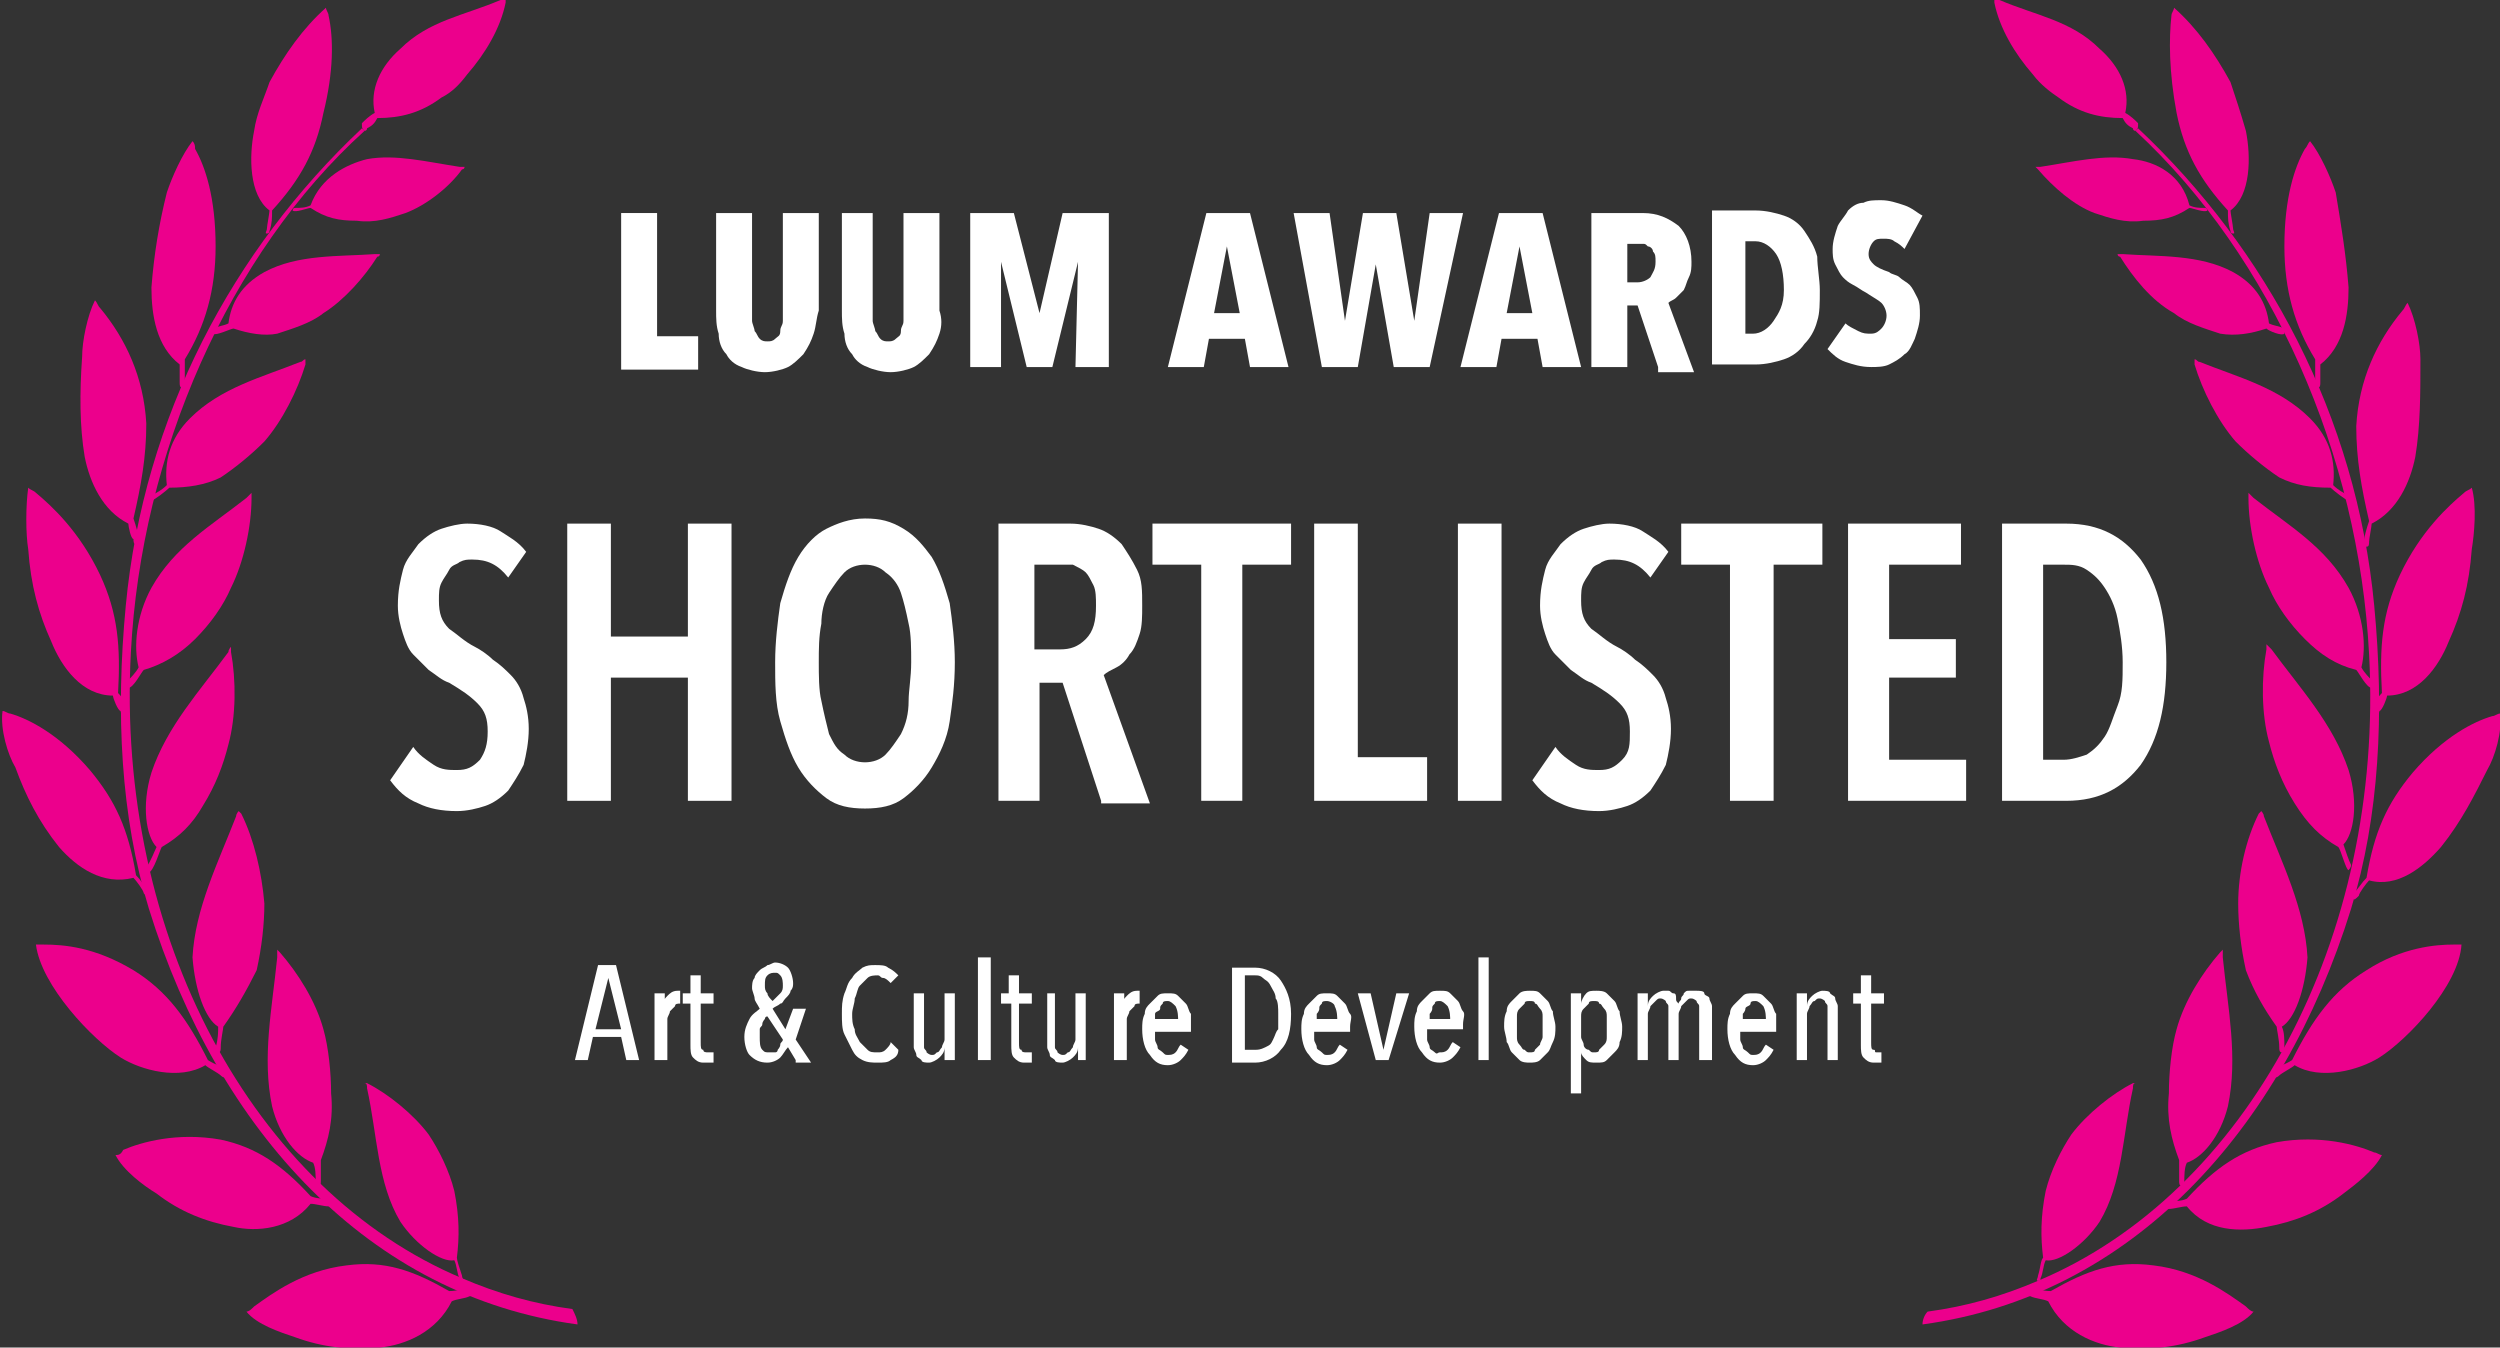 <svg xmlns="http://www.w3.org/2000/svg" xmlns:xlink="http://www.w3.org/1999/xlink" id="Layer_2_00000142875453865923396350000017963839597006201016_" x="0px" y="0px" viewBox="0 0 97.4 52.5" style="enable-background:new 0 0 97.4 52.5;" xml:space="preserve"><rect x="0" y="0" width="97.4" height="52.5" fill="#333333" stroke="none"/><style type="text/css">	.st0{fill-rule:evenodd;clip-rule:evenodd;fill:#EC008C;}	.st1{enable-background:new    ;}	.st2{fill:#FFFFFF;}</style><g>	<g>		<g>			<path class="st0" d="M74.9,51.6c8.1-1.1,14-7.5,16.7-16.2c1.1-3.6,1.3-7.6,0.9-11.8C91.8,16.2,88.3,9.7,83.3,5c0,0,0,0,0,0     c0,0-0.1,0.1-0.1,0.1c0,0,0,0,0,0c5.3,4.9,8.7,12.6,9.1,20.4c0.6,11.1-4.8,21-12.9,24.4c-1.4,0.6-2.8,1-4.3,1.2     C75,51.2,74.9,51.4,74.9,51.6"></path>			<path class="st0" d="M95.1,33c-0.7,0.8-1.7,1.6-2.8,1.3c-0.1,0.1-0.4,0.5-0.4,0.6c-0.1,0.1-0.2,0.2-0.2,0.1c0,0-0.1-0.1,0-0.2     c0.2-0.2,0.3-0.4,0.5-0.6c0.3-1.8,0.8-2.9,1.8-4.1c1.2-1.4,2.4-2,3.1-2.2c0.1,0,0.2-0.1,0.3-0.1c0.1,0.7-0.2,1.7-0.5,2.2     C96.4,31,95.9,32,95.1,33"></path>			<path class="st0" d="M85.3,8.1c0.1,0,0.6,0.2,0.7,0.1c0,0,0-0.1-0.1-0.1c-0.2,0-0.4,0-0.6-0.1C85,6.8,84,6.3,83.1,6.2     c-1.1-0.2-2.3,0.1-3.6,0.3c-0.1,0-0.1,0-0.2,0c0,0,0.1,0.1,0.1,0.1C80,7.3,80.8,8,81.6,8.3c0.6,0.2,1.2,0.4,1.9,0.3     C84.2,8.6,84.7,8.5,85.3,8.1"></path>			<path class="st0" d="M83.2,5.1c0,0-0.1,0-0.1-0.1c-0.2-0.1-0.3-0.2-0.4-0.4c-0.9,0-1.7-0.2-2.5-0.8c-0.3-0.2-0.7-0.5-1-0.9     c-0.7-0.8-1.3-1.8-1.5-2.8c0-0.1,0-0.1,0-0.2c0.1,0,0.1,0.1,0.2,0.1c1.4,0.6,2.8,0.8,3.9,1.9c0.8,0.7,1.2,1.6,1,2.5     c0.2,0.1,0.4,0.3,0.5,0.4C83.3,5,83.3,5,83.2,5.1"></path>			<path class="st0" d="M88.3,12.8c0.1,0.1,0.6,0.3,0.7,0.2c0,0,0-0.1,0-0.2c-0.2-0.1-0.4-0.1-0.6-0.2c-0.1-0.8-0.5-1.5-1.4-2     c-1.3-0.7-2.9-0.6-4.3-0.7c-0.1,0-0.1,0-0.2,0c0,0,0,0.1,0.1,0.1c0.5,0.8,1.2,1.7,2.1,2.2c0.5,0.4,1.2,0.6,1.8,0.8     C87.1,13.1,87.7,13,88.3,12.8"></path>			<path class="st0" d="M95.4,25c-0.4,1-1.2,2.1-2.4,2.1c0,0.1-0.2,0.6-0.3,0.6c0,0.1-0.1,0.2-0.2,0.2c0,0-0.1-0.1-0.1-0.2     c0.1-0.3,0.2-0.5,0.4-0.7c-0.1-1.8,0-3.1,0.7-4.6c0.8-1.7,1.9-2.7,2.5-3.2c0.1-0.1,0.2-0.1,0.3-0.2c0.2,0.7,0.1,1.8,0,2.4     C96.2,22.8,95.9,23.9,95.4,25"></path>			<path class="st0" d="M94.1,17.8c-0.2,1-0.7,2.1-1.7,2.6c0,0.1-0.1,0.6-0.1,0.7c0,0.1,0,0.2-0.1,0.2c0,0-0.1,0-0.1-0.1     c0-0.3,0.1-0.6,0.2-0.9c-0.3-1.3-0.5-2.4-0.5-3.7c0.1-1.8,0.8-3.3,1.8-4.5c0.1-0.1,0.1-0.2,0.2-0.3c0.3,0.6,0.5,1.6,0.5,2.2     C94.3,15.3,94.3,16.6,94.1,17.8"></path>			<path class="st0" d="M91.5,11.2c0,1.1-0.2,2.3-1.1,3c0,0.1,0,0.6,0,0.7c0,0.1,0,0.2-0.1,0.2c0,0-0.1,0-0.1-0.1c0-0.3,0-0.7,0-1     c-0.8-1.3-1.2-2.7-1.2-4.4c0-1.9,0.4-3.1,0.8-3.8c0.1-0.1,0.1-0.2,0.2-0.3c0.4,0.5,0.8,1.4,1,2C91.2,8.7,91.4,9.9,91.5,11.2"></path>			<path class="st0" d="M87.5,5.1c0.2,1,0.2,2.5-0.6,3.1c0,0.1,0.1,0.6,0.1,0.7c0,0.1,0.1,0.2,0,0.2c0,0-0.1,0-0.1-0.1     c-0.1-0.3-0.1-0.5-0.1-0.8c-1.1-1.2-1.7-2.3-2-3.8c-0.3-1.6-0.3-2.9-0.2-3.8c0-0.1,0.1-0.2,0.1-0.3c0.9,0.8,1.6,1.8,2.2,2.9     C87.1,3.8,87.3,4.4,87.5,5.1"></path>			<path class="st0" d="M90.8,19c0.1,0.1,0.6,0.5,0.7,0.5c0,0,0.1-0.2,0-0.2c-0.2-0.1-0.4-0.2-0.6-0.4c0.1-0.9-0.1-1.8-0.9-2.6     c-1.2-1.2-2.8-1.6-4.3-2.2c-0.1,0-0.1-0.1-0.2-0.1c0,0.1,0,0.1,0,0.2c0.3,1,0.9,2.2,1.6,3c0.5,0.5,1.1,1,1.7,1.4     C89.4,18.9,90,19,90.8,19"></path>			<path class="st0" d="M91.8,26.1c0.1,0.1,0.4,0.7,0.6,0.7c0.1,0,0.1-0.1,0.1-0.2c-0.2-0.2-0.4-0.4-0.5-0.6c0.2-0.8,0.1-2-0.5-3.1     c-0.9-1.6-2.3-2.4-3.7-3.5c-0.1-0.1-0.1-0.1-0.2-0.2c0,0,0,0.1,0,0.2c0,1.1,0.3,2.5,0.8,3.5c0.3,0.7,0.8,1.4,1.4,2     C90.4,25.5,91,25.9,91.8,26.1"></path>			<path class="st0" d="M91.1,33c0.1,0.1,0.3,0.9,0.4,0.9c0,0,0.1-0.1,0.1-0.2c-0.1-0.2-0.2-0.5-0.3-0.8c0.4-0.4,0.6-1.6,0.2-2.9     c-0.6-1.8-1.9-3.2-3-4.7c-0.1-0.1-0.1-0.1-0.2-0.2c0,0,0,0.1,0,0.2c-0.2,1.1-0.2,2.5,0.1,3.6c0.2,0.8,0.5,1.6,1,2.4     C89.9,32.1,90.4,32.6,91.1,33"></path>			<path class="st0" d="M92.7,41.2c-0.8,0.5-2.3,0.9-3.3,0.3c-0.1,0.1-0.5,0.3-0.6,0.4c-0.1,0.1-0.2,0.1-0.2,0c0,0-0.1-0.1,0-0.2     c0.2-0.2,0.4-0.2,0.7-0.4c0.8-1.6,1.6-2.7,2.9-3.5c1.4-0.9,2.7-1,3.4-1c0.1,0,0.2,0,0.3,0C95.8,38.4,93.8,40.5,92.7,41.2"></path>			<path class="st0" d="M88.7,40c0,0.1,0.1,0.5,0.1,0.8c0,0.1,0,0.2,0.1,0.2c0.1,0,0.1-0.1,0.1-0.2C89,40.5,89,40.2,88.9,40     c0.5-0.3,0.9-1.4,1-2.7c-0.1-1.9-1-3.7-1.7-5.5c0-0.1-0.1-0.2-0.1-0.2c0,0-0.1,0.1-0.1,0.1c-0.5,1-0.8,2.3-0.8,3.5     c0,0.8,0.1,1.7,0.3,2.6C87.8,38.6,88.2,39.3,88.7,40"></path>			<path class="st0" d="M88.3,47.8C87.3,48,86,48,85.2,47c-0.2,0-0.5,0.1-0.7,0.1c-0.1,0-0.1,0-0.1-0.1c0,0,0-0.1,0.1-0.2     c0.2,0,0.5,0,0.7-0.1c1.1-1.2,2.1-1.9,3.5-2.2c1.7-0.3,3.1,0.1,3.8,0.4c0.1,0,0.2,0.1,0.3,0.1c-0.3,0.6-1.1,1.2-1.5,1.5     C90.4,47.2,89.4,47.6,88.3,47.8"></path>			<path class="st0" d="M84.9,45.2c0,0.1,0,0.5,0,0.8c0,0.1,0,0.2,0.1,0.2c0.1,0,0.1-0.1,0.1-0.1c0-0.3,0-0.6,0.1-0.8     c0.6-0.2,1.3-1,1.6-2.2c0.4-1.9,0-3.8-0.2-5.8c0-0.1,0-0.2,0-0.3c0,0-0.1,0.1-0.1,0.1c-0.7,0.8-1.4,1.9-1.7,3     c-0.2,0.7-0.3,1.7-0.3,2.5C84.4,43.6,84.6,44.4,84.9,45.2"></path>			<path class="st0" d="M79.6,49c-0.1,0.1-0.1,0.4-0.2,0.7c0,0.1-0.1,0.2,0,0.2c0.1,0,0.1,0,0.1-0.1c0.1-0.2,0.1-0.5,0.2-0.7     c0.5,0.1,1.5-0.6,2.1-1.5c0.9-1.5,0.9-3.4,1.3-5.2c0-0.1,0-0.2,0.1-0.2c0,0-0.1,0-0.1,0c-0.8,0.4-1.8,1.2-2.4,2     c-0.4,0.6-0.8,1.4-1,2.2C79.5,47.4,79.5,48.2,79.6,49"></path>			<path class="st0" d="M82.6,52.5c-1-0.1-2.2-0.6-2.8-1.8c-0.2-0.1-0.5-0.1-0.7-0.2c-0.1,0-0.1-0.1-0.1-0.2c0,0,0-0.1,0.1-0.1     c0.2,0,0.5,0.1,0.8,0.1c1.4-0.8,2.5-1.2,4-1c1.7,0.2,2.9,1.1,3.6,1.6c0.1,0.1,0.2,0.2,0.3,0.2c-0.4,0.5-1.3,0.8-1.9,1     C84.8,52.5,83.8,52.6,82.6,52.5"></path>		</g>		<g>			<path class="st0" d="M22.5,51.6c-8.1-1.1-14-7.5-16.7-16.2c-1.1-3.6-1.3-7.6-0.9-11.8C5.6,16.2,9.1,9.7,14.1,5c0,0,0,0,0,0     c0,0,0.1,0.1,0.1,0.1c0,0,0,0,0,0C8.9,9.9,5.5,17.7,5.1,25.4c-0.6,11.1,4.8,21,12.9,24.4c1.4,0.6,2.8,1,4.3,1.2     C22.4,51.2,22.5,51.4,22.5,51.6"></path>			<path class="st0" d="M2.3,33C3,33.8,4,34.5,5.2,34.2c0.1,0.1,0.4,0.5,0.4,0.6c0.1,0.1,0.2,0.2,0.2,0.1c0,0,0.1-0.1,0-0.2     c-0.2-0.2-0.3-0.4-0.5-0.6c-0.3-1.8-0.8-2.9-1.8-4.1c-1.2-1.4-2.4-2-3.1-2.2c-0.1,0-0.2-0.1-0.3-0.1c-0.1,0.7,0.2,1.7,0.5,2.2     C1,31,1.5,32,2.3,33"></path>			<path class="st0" d="M12.1,8.1c-0.1,0-0.6,0.2-0.7,0.1c0,0,0-0.1,0.1-0.1c0.2,0,0.4,0,0.6-0.1c0.4-1.1,1.4-1.6,2.2-1.8     c1.1-0.2,2.3,0.1,3.6,0.3c0.1,0,0.1,0,0.2,0c0,0,0,0.1-0.1,0.1c-0.5,0.7-1.4,1.4-2.2,1.7c-0.6,0.2-1.2,0.4-1.9,0.3     C13.2,8.6,12.7,8.5,12.1,8.1"></path>			<path class="st0" d="M14.2,5.1c0,0,0.1,0,0.1-0.1c0.2-0.1,0.3-0.2,0.4-0.4c0.9,0,1.7-0.2,2.5-0.8c0.4-0.2,0.7-0.5,1-0.9     c0.7-0.8,1.3-1.8,1.5-2.8c0-0.1,0-0.1,0-0.2c-0.1,0-0.1,0.1-0.2,0.1c-1.4,0.6-2.8,0.8-3.9,1.9c-0.8,0.7-1.2,1.6-1,2.5     c-0.2,0.1-0.4,0.3-0.5,0.4C14.1,5,14.1,5,14.2,5.1"></path>			<path class="st0" d="M9.1,12.8C9,12.8,8.4,13.1,8.3,13c0,0,0-0.1,0-0.2c0.2-0.1,0.4-0.1,0.6-0.2c0.1-0.8,0.5-1.5,1.4-2     c1.3-0.7,2.9-0.6,4.3-0.7c0.1,0,0.1,0,0.2,0c0,0,0,0.1-0.1,0.1c-0.5,0.8-1.3,1.7-2.1,2.2c-0.5,0.4-1.2,0.6-1.8,0.8     C10.3,13.1,9.7,13,9.1,12.8"></path>			<path class="st0" d="M2,25c0.4,1,1.2,2.1,2.4,2.1c0,0.1,0.2,0.6,0.3,0.6c0,0.1,0.1,0.2,0.2,0.2c0,0,0.1-0.1,0.1-0.2     c-0.1-0.3-0.2-0.5-0.4-0.7c0.1-1.8,0-3.1-0.7-4.6c-0.8-1.7-1.9-2.7-2.5-3.2c-0.1-0.1-0.2-0.1-0.3-0.2c-0.1,0.7-0.1,1.8,0,2.4     C1.2,22.8,1.5,23.9,2,25"></path>			<path class="st0" d="M3.3,17.8c0.2,1,0.7,2.1,1.7,2.6C5,20.5,5.1,21,5.2,21c0,0.1,0,0.2,0.1,0.2c0,0,0.1,0,0.1-0.1     c0-0.3-0.1-0.6-0.2-0.9c0.3-1.3,0.5-2.4,0.5-3.7c-0.1-1.8-0.8-3.3-1.8-4.5c-0.1-0.1-0.1-0.2-0.2-0.3c-0.3,0.6-0.5,1.6-0.5,2.2     C3.1,15.3,3.1,16.6,3.3,17.8"></path>			<path class="st0" d="M5.9,11.2c0,1.1,0.2,2.3,1.1,3c0,0.1,0,0.6,0,0.7c0,0.1,0,0.2,0.1,0.2c0,0,0.1,0,0.1-0.1c0-0.3,0-0.7,0-1     c0.8-1.3,1.2-2.7,1.2-4.4c0-1.9-0.4-3.1-0.8-3.8C7.6,5.7,7.6,5.6,7.5,5.5c-0.4,0.5-0.8,1.4-1,2C6.2,8.7,6,9.9,5.9,11.2"></path>			<path class="st0" d="M9.9,5.1c-0.2,1-0.2,2.5,0.6,3.1c0,0.1-0.1,0.6-0.1,0.7c0,0.1-0.1,0.2,0,0.2c0,0,0.1,0,0.1-0.1     c0.1-0.3,0.1-0.5,0.1-0.8c1.1-1.2,1.7-2.3,2-3.8C13,2.8,13,1.5,12.8,0.6c0-0.1-0.1-0.2-0.1-0.3c-0.9,0.8-1.6,1.8-2.2,2.9     C10.3,3.8,10,4.4,9.9,5.1"></path>			<path class="st0" d="M6.6,19c-0.1,0.1-0.6,0.5-0.7,0.5c0,0-0.1-0.2,0-0.2c0.2-0.1,0.4-0.2,0.6-0.4c-0.1-0.9,0.1-1.8,0.9-2.6     c1.2-1.2,2.8-1.6,4.3-2.2c0.1,0,0.1-0.1,0.2-0.1c0,0.1,0,0.1,0,0.2c-0.3,1-0.9,2.2-1.6,3c-0.5,0.5-1.1,1-1.7,1.4     C8,18.9,7.3,19,6.6,19"></path>			<path class="st0" d="M5.6,26.1c-0.1,0.1-0.4,0.7-0.6,0.7c-0.1,0-0.1-0.1-0.1-0.2c0.2-0.2,0.4-0.4,0.5-0.6c-0.2-0.8-0.1-2,0.5-3.1     c0.9-1.6,2.3-2.4,3.7-3.5c0.1-0.1,0.1-0.1,0.2-0.2c0,0,0,0.1,0,0.2c0,1.1-0.3,2.5-0.8,3.5c-0.3,0.7-0.8,1.4-1.4,2     C7,25.5,6.3,25.9,5.6,26.1"></path>			<path class="st0" d="M6.3,33C6.2,33.2,6,33.9,5.8,34c0,0-0.1-0.1-0.1-0.2C5.9,33.5,6,33.2,6.1,33c-0.4-0.4-0.6-1.6-0.2-2.9     c0.6-1.8,1.9-3.2,3-4.7C8.9,25.3,9,25.2,9,25.2c0,0,0,0.1,0,0.2c0.2,1.1,0.2,2.5-0.1,3.6c-0.2,0.8-0.5,1.6-1,2.4     C7.5,32.1,7,32.6,6.3,33"></path>			<path class="st0" d="M4.7,41.2c0.8,0.5,2.3,0.9,3.3,0.3c0.1,0.1,0.5,0.3,0.6,0.4c0.1,0.1,0.2,0.1,0.2,0c0,0,0.1-0.1,0-0.2     c-0.2-0.2-0.4-0.2-0.7-0.4c-0.8-1.6-1.6-2.7-2.9-3.5c-1.5-0.9-2.7-1-3.5-1c-0.1,0-0.2,0-0.3,0C1.6,38.4,3.6,40.5,4.7,41.2"></path>			<path class="st0" d="M8.7,40c0,0.1-0.1,0.5-0.1,0.8c0,0.1,0,0.2-0.1,0.2c-0.1,0-0.1-0.1-0.1-0.2c0.1-0.3,0.1-0.6,0.1-0.8     c-0.5-0.3-0.9-1.4-1-2.7c0.1-1.9,1-3.7,1.7-5.5c0-0.1,0.1-0.2,0.1-0.2c0,0,0.1,0.1,0.1,0.1c0.5,1,0.8,2.3,0.9,3.5     c0,0.8-0.1,1.7-0.3,2.6C9.6,38.6,9.2,39.3,8.7,40"></path>			<path class="st0" d="M9.1,47.8c0.9,0.2,2.2,0.1,3-0.9c0.2,0,0.5,0.1,0.7,0.1c0.1,0,0.1,0,0.1-0.1c0,0,0-0.1-0.1-0.2     c-0.2,0-0.5,0-0.7-0.1c-1.1-1.2-2.1-1.9-3.5-2.2c-1.7-0.3-3.1,0.1-3.8,0.4C4.7,45,4.6,45,4.5,45c0.3,0.6,1.1,1.2,1.6,1.5     C7,47.2,8,47.6,9.1,47.8"></path>			<path class="st0" d="M12.5,45.2c0,0.1,0,0.5,0,0.8c0,0.1,0,0.2-0.1,0.2c-0.1,0-0.1-0.1-0.1-0.1c0-0.3,0-0.6-0.1-0.8     c-0.6-0.2-1.3-1-1.6-2.2c-0.4-1.9,0-3.8,0.2-5.8c0-0.1,0-0.2,0-0.3c0,0,0.1,0.1,0.1,0.1c0.7,0.8,1.4,1.9,1.7,3     c0.2,0.7,0.3,1.7,0.3,2.5C13,43.6,12.8,44.4,12.5,45.2"></path>			<path class="st0" d="M17.8,49c0,0.1,0.1,0.4,0.2,0.7c0,0.1,0.1,0.2,0,0.2c0,0-0.1,0-0.1-0.1c-0.1-0.2-0.1-0.5-0.2-0.7     c-0.5,0.1-1.5-0.6-2.1-1.5c-0.9-1.5-0.9-3.4-1.3-5.2c0-0.1,0-0.2-0.1-0.2c0,0,0.1,0,0.1,0c0.8,0.4,1.8,1.2,2.4,2     c0.4,0.6,0.8,1.4,1,2.2C17.9,47.4,17.9,48.2,17.8,49"></path>			<path class="st0" d="M14.8,52.5c1-0.1,2.2-0.6,2.8-1.8c0.2-0.1,0.5-0.1,0.7-0.2c0.1,0,0.1-0.1,0.1-0.2c0,0,0-0.1-0.1-0.1     c-0.2,0-0.5,0.1-0.8,0.1c-1.4-0.8-2.5-1.2-4-1c-1.7,0.2-2.9,1.1-3.6,1.6c-0.1,0.1-0.2,0.2-0.3,0.2c0.4,0.5,1.3,0.8,1.9,1     C12.6,52.5,13.6,52.6,14.8,52.5"></path>		</g>	</g>	<g class="st1">		<path class="st2" d="M19.8,22.5c-0.4-0.5-0.8-0.7-1.4-0.7c-0.2,0-0.3,0-0.5,0.1c-0.1,0.1-0.3,0.1-0.4,0.3s-0.2,0.3-0.3,0.5    c-0.1,0.2-0.1,0.4-0.1,0.7c0,0.5,0.1,0.8,0.4,1.1c0.3,0.2,0.6,0.5,1,0.7c0.2,0.1,0.5,0.3,0.7,0.5c0.3,0.2,0.5,0.4,0.7,0.6    s0.4,0.5,0.5,0.9c0.1,0.3,0.2,0.7,0.2,1.2c0,0.5-0.1,1-0.2,1.4c-0.2,0.4-0.4,0.7-0.6,1c-0.3,0.3-0.6,0.5-0.9,0.6    c-0.3,0.1-0.7,0.2-1.1,0.2c-0.6,0-1.1-0.1-1.5-0.3c-0.5-0.2-0.8-0.5-1.1-0.9l0.9-1.3c0.2,0.3,0.5,0.5,0.8,0.7    c0.3,0.2,0.6,0.2,0.9,0.2c0.4,0,0.6-0.1,0.9-0.4c0.2-0.3,0.3-0.6,0.3-1.1c0-0.5-0.1-0.8-0.4-1.1c-0.3-0.3-0.6-0.5-1.1-0.8    c-0.3-0.1-0.5-0.3-0.8-0.5c-0.2-0.2-0.4-0.4-0.6-0.6c-0.2-0.2-0.3-0.5-0.4-0.8c-0.1-0.3-0.2-0.7-0.2-1.1c0-0.6,0.1-1,0.2-1.4    s0.4-0.7,0.6-1c0.3-0.3,0.6-0.5,0.9-0.6c0.3-0.1,0.7-0.2,1-0.2c0.5,0,1,0.1,1.3,0.3s0.7,0.4,1,0.8L19.8,22.5z"></path>		<path class="st2" d="M26.8,31.2v-4.8h-3v4.8h-1.7V20.4h1.7v4.4h3v-4.4h1.7v10.8H26.8z"></path>		<path class="st2" d="M37.2,25.8c0,0.9-0.1,1.6-0.2,2.3s-0.4,1.3-0.7,1.8s-0.7,0.9-1.1,1.2s-0.9,0.4-1.5,0.4    c-0.6,0-1.1-0.1-1.5-0.4c-0.4-0.3-0.8-0.7-1.1-1.2s-0.5-1.1-0.7-1.8s-0.2-1.5-0.2-2.3s0.1-1.6,0.2-2.3c0.2-0.7,0.4-1.3,0.7-1.8    c0.3-0.5,0.7-0.9,1.1-1.1s0.9-0.4,1.5-0.4c0.6,0,1,0.1,1.5,0.4s0.8,0.7,1.1,1.1c0.3,0.5,0.5,1.1,0.7,1.8    C37.1,24.2,37.2,25,37.2,25.8z M35.5,25.8c0-0.5,0-1.1-0.1-1.5c-0.1-0.5-0.2-0.9-0.3-1.2s-0.3-0.6-0.6-0.8    c-0.2-0.2-0.5-0.3-0.8-0.3c-0.3,0-0.6,0.1-0.8,0.3c-0.2,0.2-0.4,0.5-0.6,0.8s-0.3,0.8-0.3,1.2c-0.1,0.5-0.1,1-0.1,1.5    s0,1.1,0.1,1.5c0.1,0.5,0.2,0.9,0.3,1.3c0.2,0.4,0.3,0.6,0.6,0.8c0.2,0.2,0.5,0.3,0.8,0.3s0.6-0.1,0.8-0.3    c0.2-0.2,0.4-0.5,0.6-0.8c0.2-0.4,0.3-0.8,0.3-1.3C35.4,26.9,35.5,26.4,35.5,25.8z"></path>		<path class="st2" d="M42.9,31.2l-1.5-4.6h-0.9v4.6h-1.6V20.4h2.8c0.4,0,0.8,0.1,1.1,0.2c0.3,0.1,0.6,0.3,0.9,0.6    c0.2,0.3,0.4,0.6,0.6,1s0.2,0.8,0.2,1.4c0,0.4,0,0.8-0.1,1.1c-0.1,0.3-0.2,0.6-0.4,0.8c-0.1,0.2-0.3,0.4-0.5,0.5    c-0.2,0.1-0.4,0.2-0.5,0.3l1.8,5H42.9z M42.7,23.6c0-0.3,0-0.6-0.1-0.8c-0.1-0.2-0.2-0.4-0.3-0.5S42,22.1,41.8,22    C41.7,22,41.5,22,41.3,22h-1v3.3h1c0.4,0,0.7-0.1,1-0.4C42.6,24.6,42.7,24.2,42.7,23.6z"></path>		<path class="st2" d="M48.4,22v9.2h-1.6V22h-1.9v-1.6h5.4V22H48.4z"></path>		<path class="st2" d="M51.2,31.2V20.4h1.7v9.1h2.7v1.7H51.2z"></path>		<path class="st2" d="M56.8,31.2V20.4h1.7v10.8H56.8z"></path>		<path class="st2" d="M64.3,22.5c-0.4-0.5-0.8-0.7-1.4-0.7c-0.2,0-0.3,0-0.5,0.1c-0.1,0.1-0.3,0.1-0.4,0.3s-0.2,0.3-0.3,0.5    s-0.1,0.4-0.1,0.7c0,0.5,0.1,0.8,0.4,1.1c0.3,0.2,0.6,0.5,1,0.7c0.2,0.1,0.5,0.3,0.7,0.5c0.3,0.2,0.5,0.4,0.7,0.6s0.4,0.5,0.5,0.9    c0.1,0.3,0.2,0.7,0.2,1.2c0,0.5-0.1,1-0.2,1.4c-0.2,0.4-0.4,0.7-0.6,1c-0.3,0.3-0.6,0.5-0.9,0.6c-0.3,0.1-0.7,0.2-1.1,0.2    c-0.6,0-1.1-0.1-1.5-0.3c-0.5-0.2-0.8-0.5-1.1-0.9l0.9-1.3c0.2,0.3,0.5,0.5,0.8,0.7s0.6,0.2,0.9,0.2c0.4,0,0.6-0.1,0.9-0.4    s0.3-0.6,0.3-1.1c0-0.5-0.1-0.8-0.4-1.1c-0.3-0.3-0.6-0.5-1.1-0.8c-0.3-0.1-0.5-0.3-0.8-0.5c-0.2-0.2-0.4-0.4-0.6-0.6    s-0.3-0.5-0.4-0.8c-0.1-0.3-0.2-0.7-0.2-1.1c0-0.6,0.1-1,0.2-1.4s0.4-0.7,0.6-1c0.3-0.3,0.6-0.5,0.9-0.6c0.3-0.1,0.7-0.2,1-0.2    c0.5,0,1,0.1,1.3,0.3s0.7,0.4,1,0.8L64.3,22.5z"></path>		<path class="st2" d="M69.1,22v9.2h-1.7V22h-1.9v-1.6H71V22H69.1z"></path>		<path class="st2" d="M72,31.2V20.4h4.4v1.6h-2.8v2.9h2.6v1.5h-2.6v3.2h3v1.6H72z"></path>		<path class="st2" d="M84.4,25.8c0,1.7-0.3,3-1,4c-0.7,0.9-1.6,1.4-2.9,1.4h-2.5V20.4h2.5c1.3,0,2.2,0.5,2.9,1.4    C84.1,22.8,84.4,24.1,84.4,25.8z M82.7,25.8c0-0.6-0.1-1.2-0.2-1.7c-0.1-0.5-0.3-0.9-0.5-1.2c-0.2-0.3-0.4-0.5-0.7-0.7    c-0.3-0.2-0.6-0.2-0.9-0.2h-0.8v7.6h0.8c0.3,0,0.6-0.1,0.9-0.2c0.3-0.2,0.5-0.4,0.7-0.7c0.2-0.3,0.3-0.7,0.5-1.2    C82.7,27,82.7,26.5,82.7,25.8z"></path>	</g>	<g class="st1">		<path class="st2" d="M24.2,14.3v-6h1.4v4.8h1.6v1.3H24.2z"></path>		<path class="st2" d="M31.7,13c-0.1,0.3-0.2,0.5-0.4,0.8c-0.2,0.2-0.4,0.4-0.6,0.5s-0.6,0.2-0.9,0.2s-0.7-0.1-0.9-0.2    c-0.3-0.1-0.5-0.3-0.6-0.5c-0.2-0.2-0.3-0.5-0.3-0.8c-0.1-0.3-0.1-0.6-0.1-0.9V8.3h1.4V12c0,0.2,0,0.3,0,0.5    c0,0.1,0.1,0.3,0.1,0.4c0.1,0.1,0.1,0.2,0.2,0.3c0.1,0.1,0.2,0.1,0.3,0.1c0.1,0,0.2,0,0.3-0.1c0.1-0.1,0.2-0.1,0.2-0.3    s0.1-0.2,0.1-0.4c0-0.1,0-0.3,0-0.5V8.3h1.4v3.8C31.8,12.4,31.8,12.7,31.7,13z"></path>		<path class="st2" d="M36.6,13c-0.1,0.3-0.2,0.5-0.4,0.8c-0.2,0.2-0.4,0.4-0.6,0.5s-0.6,0.2-0.9,0.2s-0.7-0.1-0.9-0.2    c-0.3-0.1-0.5-0.3-0.6-0.5c-0.2-0.2-0.3-0.5-0.3-0.8c-0.1-0.3-0.1-0.6-0.1-0.9V8.3H34V12c0,0.2,0,0.3,0,0.5c0,0.1,0.1,0.3,0.1,0.4    c0.1,0.1,0.1,0.2,0.2,0.3c0.1,0.1,0.2,0.1,0.3,0.1c0.1,0,0.2,0,0.3-0.1c0.1-0.1,0.2-0.1,0.2-0.3s0.1-0.2,0.1-0.4    c0-0.1,0-0.3,0-0.5V8.3h1.4v3.8C36.7,12.4,36.7,12.7,36.6,13z"></path>		<path class="st2" d="M41.9,14.3l0.1-4.1h0l-1,4.1h-1l-1-4.1h0l0,4.1h-1.2v-6h1.7l1,3.9h0l0.9-3.9h1.8v6H41.9z"></path>		<path class="st2" d="M48.7,14.3l-0.2-1.1h-1.4l-0.2,1.1h-1.4l1.5-6h1.7l1.5,6H48.7z M47.8,9.6L47.8,9.6l-0.5,2.6h1L47.8,9.6z"></path>		<path class="st2" d="M55.7,14.3h-1.4l-0.7-4h0l-0.7,4h-1.4l-1.1-6h1.4l0.6,4.2h0l0.7-4.2h1.3l0.7,4.2h0l0.6-4.2h1.3L55.7,14.3z"></path>		<path class="st2" d="M60.1,14.3l-0.2-1.1h-1.4l-0.2,1.1h-1.4l1.5-6h1.7l1.5,6H60.1z M59.2,9.6L59.2,9.6l-0.5,2.6h1L59.2,9.6z"></path>		<path class="st2" d="M64.6,14.3l-0.8-2.4h-0.4v2.4H62v-6H64c0.6,0,1,0.2,1.4,0.5c0.3,0.3,0.5,0.8,0.5,1.4c0,0.2,0,0.4-0.1,0.6    c-0.1,0.2-0.1,0.3-0.2,0.5c-0.1,0.1-0.2,0.2-0.3,0.3c-0.1,0.1-0.2,0.1-0.3,0.2l1,2.7H64.6z M64.5,10.2c0-0.2,0-0.3-0.1-0.4    c0-0.1-0.1-0.2-0.2-0.2c-0.1-0.1-0.1-0.1-0.2-0.1c-0.1,0-0.2,0-0.2,0h-0.4V11h0.4c0.2,0,0.4-0.1,0.5-0.2    C64.4,10.6,64.5,10.5,64.5,10.2z"></path>		<path class="st2" d="M70.9,11.3c0,0.5,0,0.9-0.1,1.2c-0.1,0.4-0.3,0.7-0.5,0.9c-0.2,0.3-0.5,0.5-0.8,0.6c-0.3,0.1-0.7,0.2-1.1,0.2    h-1.7v-6h1.7c0.4,0,0.8,0.1,1.1,0.2c0.3,0.1,0.6,0.3,0.8,0.6c0.2,0.3,0.4,0.6,0.5,1C70.8,10.4,70.9,10.9,70.9,11.3z M69.5,11.3    c0-0.6-0.1-1.1-0.3-1.4s-0.5-0.5-0.8-0.5H68v3.6h0.3c0.3,0,0.6-0.2,0.8-0.5S69.5,11.9,69.5,11.3z"></path>		<path class="st2" d="M74.2,9.7c-0.1-0.1-0.2-0.2-0.4-0.3c-0.1-0.1-0.3-0.1-0.4-0.1c-0.2,0-0.3,0-0.4,0.1s-0.2,0.3-0.2,0.5    c0,0.2,0.1,0.3,0.2,0.4c0.1,0.1,0.3,0.2,0.6,0.3c0.1,0.1,0.3,0.1,0.4,0.2s0.3,0.2,0.4,0.3c0.1,0.1,0.2,0.3,0.3,0.5    s0.1,0.4,0.1,0.7c0,0.3-0.1,0.6-0.2,0.9c-0.1,0.2-0.2,0.5-0.4,0.6c-0.2,0.2-0.4,0.3-0.6,0.4c-0.2,0.1-0.5,0.1-0.7,0.1    c-0.4,0-0.7-0.1-1-0.2c-0.3-0.1-0.5-0.3-0.7-0.5l0.7-1c0.1,0.1,0.3,0.2,0.5,0.3c0.2,0.1,0.3,0.1,0.5,0.1c0.2,0,0.3-0.1,0.4-0.2    c0.1-0.1,0.2-0.3,0.2-0.5c0-0.2-0.1-0.4-0.2-0.5c-0.1-0.1-0.3-0.2-0.6-0.4c-0.2-0.1-0.3-0.2-0.5-0.3s-0.3-0.2-0.4-0.3    c-0.1-0.1-0.2-0.3-0.3-0.5s-0.1-0.4-0.1-0.6c0-0.3,0.1-0.6,0.2-0.9c0.1-0.2,0.3-0.4,0.4-0.6c0.2-0.2,0.4-0.3,0.6-0.3    c0.2-0.1,0.4-0.1,0.7-0.1c0.3,0,0.6,0.1,0.9,0.2c0.3,0.1,0.5,0.3,0.7,0.4L74.2,9.7z"></path>	</g>	<g class="st1">		<path class="st2" d="M24.4,41.3l-0.2-0.9h-1.1l-0.2,0.9h-0.5l0.9-3.7H24l0.9,3.7H24.4z M23.7,38.1L23.7,38.1l-0.5,2h1L23.7,38.1z"></path>		<path class="st2" d="M26,38.8c0.1-0.1,0.2-0.2,0.4-0.2c0,0,0,0,0.1,0l0,0.5c0,0,0,0,0,0c0,0,0,0,0,0c-0.1,0-0.2,0-0.2,0.1    c-0.1,0.1-0.1,0.1-0.2,0.2c0,0.1-0.1,0.2-0.1,0.3c0,0.1,0,0.2,0,0.3v1.3h-0.5v-2c0-0.1,0-0.2,0-0.3c0-0.1,0-0.2,0-0.3h0.4    c0,0.1,0,0.2,0,0.3c0,0.1,0,0.2,0,0.3h0C25.8,39,25.9,38.9,26,38.8z"></path>		<path class="st2" d="M27.6,41.4c-0.1,0-0.1,0-0.2,0c-0.2,0-0.3-0.1-0.4-0.2c-0.1-0.1-0.1-0.3-0.1-0.5v-1.6h-0.3v-0.4h0.3V38h0.4    v0.7h0.5v0.4h-0.5v1.5c0,0.2,0,0.3,0.1,0.3c0,0.1,0.1,0.1,0.2,0.1c0,0,0.1,0,0.1,0s0.1,0,0.1,0l0,0.4    C27.7,41.4,27.7,41.4,27.6,41.4z"></path>		<path class="st2" d="M31,41.3l-0.3-0.5c-0.1,0.1-0.2,0.3-0.3,0.4s-0.3,0.2-0.5,0.2c-0.3,0-0.5-0.1-0.7-0.3    C29.1,41,29,40.7,29,40.4c0-0.3,0.1-0.5,0.2-0.7s0.3-0.3,0.4-0.4c-0.1-0.2-0.2-0.3-0.2-0.4c0-0.1-0.1-0.3-0.1-0.4    c0-0.1,0-0.3,0.1-0.4c0-0.1,0.1-0.2,0.2-0.3c0.1-0.1,0.2-0.1,0.3-0.2c0.1,0,0.2-0.1,0.3-0.1c0.2,0,0.4,0.1,0.5,0.2    c0.1,0.1,0.2,0.4,0.2,0.6c0,0.1,0,0.2-0.1,0.3c0,0.1-0.1,0.2-0.2,0.3c-0.1,0.1-0.1,0.2-0.2,0.2c-0.1,0.1-0.2,0.1-0.3,0.2l0.5,0.8    l0.3-0.8h0.5L31,40.5l0.6,0.9H31z M29.9,39.6c-0.1,0-0.1,0.1-0.1,0.1c0,0-0.1,0.1-0.1,0.2c0,0.1-0.1,0.1-0.1,0.2    c0,0.1,0,0.2,0,0.3c0,0.2,0,0.4,0.1,0.5S29.8,41,30,41c0.1,0,0.1,0,0.2,0c0.1,0,0.1-0.1,0.1-0.1c0,0,0.1-0.1,0.1-0.2    c0-0.1,0.1-0.1,0.1-0.2L29.9,39.6z M30.5,38.4c0-0.1,0-0.3-0.1-0.4s-0.1-0.1-0.2-0.1c-0.1,0-0.2,0-0.3,0.1    c-0.1,0.1-0.1,0.2-0.1,0.4c0,0.1,0,0.2,0.1,0.3c0,0.1,0.1,0.2,0.2,0.3c0.1-0.1,0.2-0.2,0.3-0.3S30.5,38.5,30.5,38.4z"></path>		<path class="st2" d="M34.7,41.3c-0.1,0.1-0.3,0.1-0.5,0.1c-0.2,0-0.4,0-0.6-0.1s-0.3-0.2-0.4-0.4c-0.1-0.2-0.2-0.4-0.3-0.6    s-0.1-0.5-0.1-0.8s0-0.5,0.1-0.8c0.1-0.2,0.1-0.4,0.3-0.6c0.1-0.2,0.3-0.3,0.4-0.4c0.2-0.1,0.3-0.1,0.5-0.1c0.2,0,0.4,0,0.5,0.1    c0.2,0.1,0.3,0.2,0.4,0.3l-0.3,0.3c-0.1-0.1-0.2-0.2-0.3-0.2S34.3,38,34.2,38c-0.1,0-0.3,0-0.4,0.1c-0.1,0.1-0.2,0.2-0.3,0.3    c-0.1,0.1-0.1,0.3-0.2,0.5c0,0.2-0.1,0.4-0.1,0.6c0,0.2,0,0.4,0.1,0.6c0,0.2,0.1,0.3,0.2,0.5c0.1,0.1,0.2,0.2,0.3,0.3    c0.1,0.1,0.2,0.1,0.4,0.1c0.1,0,0.2,0,0.3-0.1c0.1-0.1,0.2-0.2,0.2-0.3l0.3,0.3C35,41.1,34.9,41.2,34.7,41.3z"></path>		<path class="st2" d="M36,38.7v1.7c0,0.1,0,0.1,0,0.2s0,0.1,0,0.2c0,0.1,0.1,0.1,0.1,0.2c0,0,0.1,0.1,0.2,0.1c0.1,0,0.1,0,0.2-0.1    c0.1,0,0.1-0.1,0.2-0.2c0-0.1,0.1-0.2,0.1-0.3c0-0.1,0-0.2,0-0.3v-1.5h0.4v2c0,0.1,0,0.2,0,0.3c0,0.1,0,0.2,0,0.3h-0.4    c0-0.1,0-0.2,0-0.3c0-0.1,0-0.2,0-0.2h0c0,0.2-0.1,0.3-0.2,0.4c-0.1,0.1-0.3,0.2-0.4,0.2c-0.1,0-0.3,0-0.3-0.1    c-0.1-0.1-0.2-0.1-0.2-0.2c0-0.1-0.1-0.2-0.1-0.3c0-0.1,0-0.3,0-0.4v-1.7H36z"></path>		<path class="st2" d="M38.1,41.3v-4h0.5v4H38.1z"></path>		<path class="st2" d="M40.1,41.4c-0.1,0-0.1,0-0.2,0c-0.2,0-0.3-0.1-0.4-0.2c-0.1-0.1-0.1-0.3-0.1-0.5v-1.6H39v-0.4h0.3V38h0.4v0.7    h0.5v0.4h-0.5v1.5c0,0.2,0,0.3,0.1,0.3c0,0.1,0.1,0.1,0.2,0.1c0,0,0.1,0,0.1,0s0.1,0,0.1,0l0,0.4C40.2,41.4,40.2,41.4,40.1,41.4z"></path>		<path class="st2" d="M41.1,38.7v1.7c0,0.1,0,0.1,0,0.2s0,0.1,0,0.2c0,0.1,0.1,0.1,0.1,0.2c0,0,0.1,0.1,0.2,0.1    c0.1,0,0.1,0,0.2-0.1c0.1,0,0.1-0.1,0.2-0.2c0-0.1,0.1-0.2,0.1-0.3c0-0.1,0-0.2,0-0.3v-1.5h0.4v2c0,0.1,0,0.2,0,0.3    c0,0.1,0,0.2,0,0.3H42c0-0.1,0-0.2,0-0.3c0-0.1,0-0.2,0-0.2h0c0,0.2-0.1,0.3-0.2,0.4c-0.1,0.1-0.3,0.2-0.4,0.2    c-0.1,0-0.3,0-0.3-0.1c-0.1-0.1-0.2-0.1-0.2-0.2c0-0.1-0.1-0.2-0.1-0.3c0-0.1,0-0.3,0-0.4v-1.7H41.1z"></path>		<path class="st2" d="M43.9,38.8c0.1-0.1,0.2-0.2,0.4-0.2c0,0,0,0,0.1,0l0,0.5c0,0,0,0,0,0c0,0,0,0,0,0c-0.1,0-0.2,0-0.2,0.1    c-0.1,0.1-0.1,0.1-0.2,0.2c0,0.1-0.1,0.2-0.1,0.3c0,0.1,0,0.2,0,0.3v1.3h-0.5v-2c0-0.1,0-0.2,0-0.3c0-0.1,0-0.2,0-0.3h0.4    c0,0.1,0,0.2,0,0.3c0,0.1,0,0.2,0,0.3h0C43.7,39,43.8,38.9,43.9,38.8z"></path>		<path class="st2" d="M45,40.1c0,0.1,0,0.2,0,0.4c0,0.1,0.1,0.2,0.1,0.3c0,0.1,0.1,0.1,0.2,0.2s0.1,0.1,0.2,0.1    c0.1,0,0.2,0,0.3-0.1c0.1-0.1,0.1-0.2,0.2-0.3l0.3,0.2c-0.1,0.2-0.2,0.3-0.3,0.4s-0.3,0.2-0.5,0.2c-0.3,0-0.5-0.1-0.7-0.4    c-0.2-0.2-0.3-0.6-0.3-1c0-0.2,0-0.4,0.1-0.6c0-0.2,0.1-0.3,0.2-0.4c0.1-0.1,0.2-0.2,0.3-0.3s0.2-0.1,0.4-0.1c0.2,0,0.3,0,0.4,0.1    s0.2,0.2,0.3,0.3c0.1,0.1,0.1,0.3,0.2,0.4c0,0.2,0,0.3,0,0.5v0.2H45z M45.9,39.8c0-0.2,0-0.4-0.1-0.6c-0.1-0.1-0.2-0.2-0.3-0.2    c-0.1,0-0.2,0-0.2,0.1c-0.1,0.1-0.1,0.1-0.1,0.2S45,39.4,45,39.5s0,0.2,0,0.2H45.9z"></path>		<path class="st2" d="M50.3,39.5c0,0.6-0.1,1.1-0.4,1.4c-0.2,0.3-0.6,0.5-1,0.5H48v-3.7h0.9c0.4,0,0.8,0.2,1,0.5    S50.3,38.9,50.3,39.5z M49.8,39.5c0-0.2,0-0.5-0.1-0.6c0-0.2-0.1-0.3-0.2-0.5s-0.2-0.2-0.3-0.3S49,38,48.9,38h-0.4v2.9h0.4    c0.1,0,0.2,0,0.4-0.1s0.2-0.1,0.3-0.3s0.1-0.3,0.2-0.4C49.8,39.9,49.8,39.7,49.8,39.5z"></path>		<path class="st2" d="M51.2,40.1c0,0.1,0,0.2,0,0.4c0,0.1,0.1,0.2,0.1,0.3c0,0.1,0.1,0.1,0.2,0.2s0.1,0.1,0.2,0.1    c0.1,0,0.2,0,0.3-0.1c0.1-0.1,0.1-0.2,0.2-0.3l0.3,0.2c-0.1,0.2-0.2,0.3-0.3,0.4c-0.1,0.1-0.3,0.2-0.5,0.2c-0.3,0-0.5-0.1-0.7-0.4    c-0.2-0.2-0.3-0.6-0.3-1c0-0.2,0-0.4,0.1-0.6c0-0.2,0.1-0.3,0.2-0.4c0.1-0.1,0.2-0.2,0.3-0.3s0.2-0.1,0.4-0.1c0.2,0,0.3,0,0.4,0.1    c0.1,0.1,0.2,0.2,0.3,0.3c0.1,0.1,0.1,0.3,0.2,0.4s0,0.3,0,0.5v0.2H51.2z M52.1,39.8c0-0.2,0-0.4-0.1-0.6C52,39.1,51.8,39,51.7,39    c-0.1,0-0.2,0-0.2,0.1c-0.1,0.1-0.1,0.1-0.1,0.2c0,0.1-0.1,0.2-0.1,0.2s0,0.2,0,0.2H52.1z"></path>		<path class="st2" d="M54.1,41.3h-0.5l-0.7-2.6h0.5l0.5,2.2h0l0.5-2.2h0.5L54.1,41.3z"></path>		<path class="st2" d="M55.6,40.1c0,0.1,0,0.2,0,0.4c0,0.1,0.1,0.2,0.1,0.3c0,0.1,0.1,0.1,0.2,0.2S56,41,56.1,41    c0.1,0,0.2,0,0.3-0.1c0.1-0.1,0.1-0.2,0.2-0.3l0.3,0.2c-0.1,0.2-0.2,0.3-0.3,0.4c-0.1,0.1-0.3,0.2-0.5,0.2c-0.3,0-0.5-0.1-0.7-0.4    c-0.2-0.2-0.3-0.6-0.3-1c0-0.2,0-0.4,0.1-0.6c0-0.2,0.1-0.3,0.2-0.4c0.1-0.1,0.2-0.2,0.3-0.3s0.2-0.1,0.4-0.1c0.2,0,0.3,0,0.4,0.1    c0.1,0.1,0.2,0.2,0.3,0.3c0.1,0.1,0.1,0.3,0.2,0.4s0,0.3,0,0.5v0.2H55.6z M56.5,39.8c0-0.2,0-0.4-0.1-0.6    c-0.1-0.1-0.2-0.2-0.3-0.2c-0.1,0-0.2,0-0.2,0.1c-0.1,0.1-0.1,0.1-0.1,0.2c0,0.1-0.1,0.2-0.1,0.2s0,0.2,0,0.2H56.5z"></path>		<path class="st2" d="M57.6,41.3v-4H58v4H57.6z"></path>		<path class="st2" d="M60.6,40c0,0.2,0,0.4-0.1,0.6s-0.1,0.3-0.2,0.4c-0.1,0.1-0.2,0.2-0.3,0.3c-0.1,0.1-0.3,0.1-0.4,0.1    c-0.1,0-0.3,0-0.4-0.1c-0.1-0.1-0.2-0.2-0.3-0.3c-0.1-0.1-0.1-0.3-0.2-0.4c0-0.2-0.1-0.4-0.1-0.6s0-0.4,0.1-0.6    c0-0.2,0.1-0.3,0.2-0.4c0.1-0.1,0.2-0.2,0.3-0.3c0.1-0.1,0.3-0.1,0.4-0.1c0.2,0,0.3,0,0.4,0.1c0.1,0.1,0.2,0.2,0.3,0.3    c0.1,0.1,0.1,0.3,0.2,0.4C60.5,39.6,60.6,39.8,60.6,40z M60.1,40c0-0.1,0-0.3,0-0.4c0-0.1,0-0.2-0.1-0.3s-0.1-0.2-0.2-0.2    C59.8,39,59.7,39,59.6,39s-0.2,0-0.2,0.1c-0.1,0.1-0.1,0.1-0.2,0.2s-0.1,0.2-0.1,0.3c0,0.1,0,0.3,0,0.4c0,0.1,0,0.3,0,0.4    c0,0.1,0,0.2,0.1,0.3s0.1,0.2,0.2,0.2c0.1,0.1,0.1,0.1,0.2,0.1c0.1,0,0.2,0,0.2-0.1c0.1-0.1,0.1-0.1,0.2-0.2    c0-0.1,0.1-0.2,0.1-0.3C60.1,40.3,60.1,40.2,60.1,40z"></path>		<path class="st2" d="M61.6,38.7v0.4h0c0-0.1,0.1-0.3,0.2-0.4s0.2-0.1,0.4-0.1c0.1,0,0.3,0,0.4,0.1c0.1,0.1,0.2,0.2,0.3,0.3    c0.1,0.1,0.1,0.3,0.2,0.4c0,0.2,0.1,0.4,0.1,0.6c0,0.2,0,0.4-0.1,0.6c0,0.2-0.1,0.3-0.2,0.4c-0.1,0.1-0.2,0.2-0.3,0.3    c-0.1,0.1-0.2,0.1-0.4,0.1c-0.2,0-0.3,0-0.4-0.1c-0.1-0.1-0.2-0.2-0.2-0.3h0v1.6h-0.4v-3.9H61.6z M61.6,40c0,0.1,0,0.3,0,0.4    c0,0.1,0.1,0.2,0.1,0.3c0,0.1,0.1,0.2,0.2,0.2C62,41,62,41,62.1,41c0.1,0,0.2,0,0.2-0.1c0.1-0.1,0.1-0.1,0.2-0.2s0.1-0.2,0.1-0.3    s0-0.3,0-0.4c0-0.1,0-0.3,0-0.4s0-0.2-0.1-0.3s-0.1-0.2-0.2-0.2C62.3,39,62.2,39,62.1,39c-0.1,0-0.2,0-0.2,0.1    c-0.1,0.1-0.1,0.1-0.2,0.2s-0.1,0.2-0.1,0.3C61.6,39.7,61.6,39.9,61.6,40z"></path>		<path class="st2" d="M64.4,38.8c0.1-0.1,0.3-0.2,0.4-0.2c0.1,0,0.2,0,0.2,0c0.1,0,0.1,0.1,0.2,0.1s0.1,0.1,0.1,0.2    c0,0.1,0,0.1,0.1,0.2h0c0-0.1,0.1-0.1,0.1-0.2c0-0.1,0.1-0.1,0.1-0.2c0.1-0.1,0.1-0.1,0.2-0.1s0.2,0,0.3,0c0.1,0,0.3,0,0.3,0.1    s0.2,0.1,0.2,0.2c0,0.1,0.1,0.2,0.1,0.3s0,0.3,0,0.4v1.7h-0.5v-1.7c0-0.1,0-0.1,0-0.2s0-0.1,0-0.2c0-0.1-0.1-0.1-0.1-0.2    c0,0-0.1-0.1-0.2-0.1c-0.1,0-0.1,0-0.2,0.1s-0.1,0.1-0.2,0.2c0,0.1-0.1,0.2-0.1,0.3c0,0.1,0,0.2,0,0.3v1.5H65v-1.7    c0-0.1,0-0.1,0-0.2s0-0.1,0-0.2c0-0.1-0.1-0.1-0.1-0.2c0,0-0.1-0.1-0.2-0.1c-0.1,0-0.1,0-0.2,0.1s-0.1,0.1-0.2,0.2    c0,0.1-0.1,0.2-0.1,0.3c0,0.1,0,0.2,0,0.3v1.5h-0.4v-2c0-0.1,0-0.2,0-0.3c0-0.1,0-0.2,0-0.3h0.4c0,0.1,0,0.2,0,0.3    c0,0.1,0,0.2,0,0.2h0C64.2,39,64.3,38.9,64.4,38.8z"></path>		<path class="st2" d="M67.8,40.1c0,0.1,0,0.2,0,0.4c0,0.1,0.1,0.2,0.1,0.3s0.1,0.1,0.2,0.2s0.1,0.1,0.2,0.1c0.1,0,0.2,0,0.3-0.1    c0.1-0.1,0.1-0.2,0.2-0.3l0.3,0.2c-0.1,0.2-0.2,0.3-0.3,0.4c-0.1,0.1-0.3,0.2-0.5,0.2c-0.3,0-0.5-0.1-0.7-0.4    c-0.2-0.2-0.3-0.6-0.3-1c0-0.2,0-0.4,0.1-0.6c0-0.2,0.1-0.3,0.2-0.4c0.1-0.1,0.2-0.2,0.3-0.3s0.2-0.1,0.4-0.1c0.2,0,0.3,0,0.4,0.1    c0.1,0.1,0.2,0.2,0.3,0.3s0.1,0.3,0.2,0.4c0,0.2,0,0.3,0,0.5v0.2H67.8z M68.8,39.8c0-0.2,0-0.4-0.1-0.6c-0.1-0.1-0.2-0.2-0.3-0.2    c-0.1,0-0.2,0-0.2,0.1S68,39.2,68,39.3c0,0.1-0.1,0.2-0.1,0.2s0,0.2,0,0.2H68.8z"></path>		<path class="st2" d="M71.2,41.3v-1.7c0-0.1,0-0.1,0-0.2s0-0.1,0-0.2c0-0.1-0.1-0.1-0.1-0.2c0,0-0.1-0.1-0.2-0.1    c-0.1,0-0.1,0-0.2,0.1c-0.1,0-0.1,0.1-0.2,0.2c0,0.1-0.1,0.2-0.1,0.3c0,0.1,0,0.2,0,0.3v1.5h-0.4v-2c0-0.1,0-0.2,0-0.3    c0-0.1,0-0.2,0-0.3h0.4c0,0.1,0,0.2,0,0.3c0,0.1,0,0.2,0,0.2h0c0-0.2,0.1-0.3,0.2-0.4c0.1-0.1,0.3-0.2,0.4-0.2    c0.1,0,0.3,0,0.3,0.1c0.1,0.1,0.2,0.1,0.2,0.2c0,0.1,0.1,0.2,0.1,0.3c0,0.1,0,0.3,0,0.4v1.7H71.2z"></path>		<path class="st2" d="M73.2,41.4c-0.1,0-0.1,0-0.2,0c-0.2,0-0.3-0.1-0.4-0.2s-0.1-0.3-0.1-0.5v-1.6h-0.3v-0.4h0.3V38h0.4v0.7h0.5    v0.4h-0.5v1.5c0,0.2,0,0.3,0.1,0.3S73,41,73.1,41c0,0,0.1,0,0.1,0s0.1,0,0.1,0l0,0.4C73.3,41.4,73.2,41.4,73.2,41.4z"></path>	</g></g></svg>